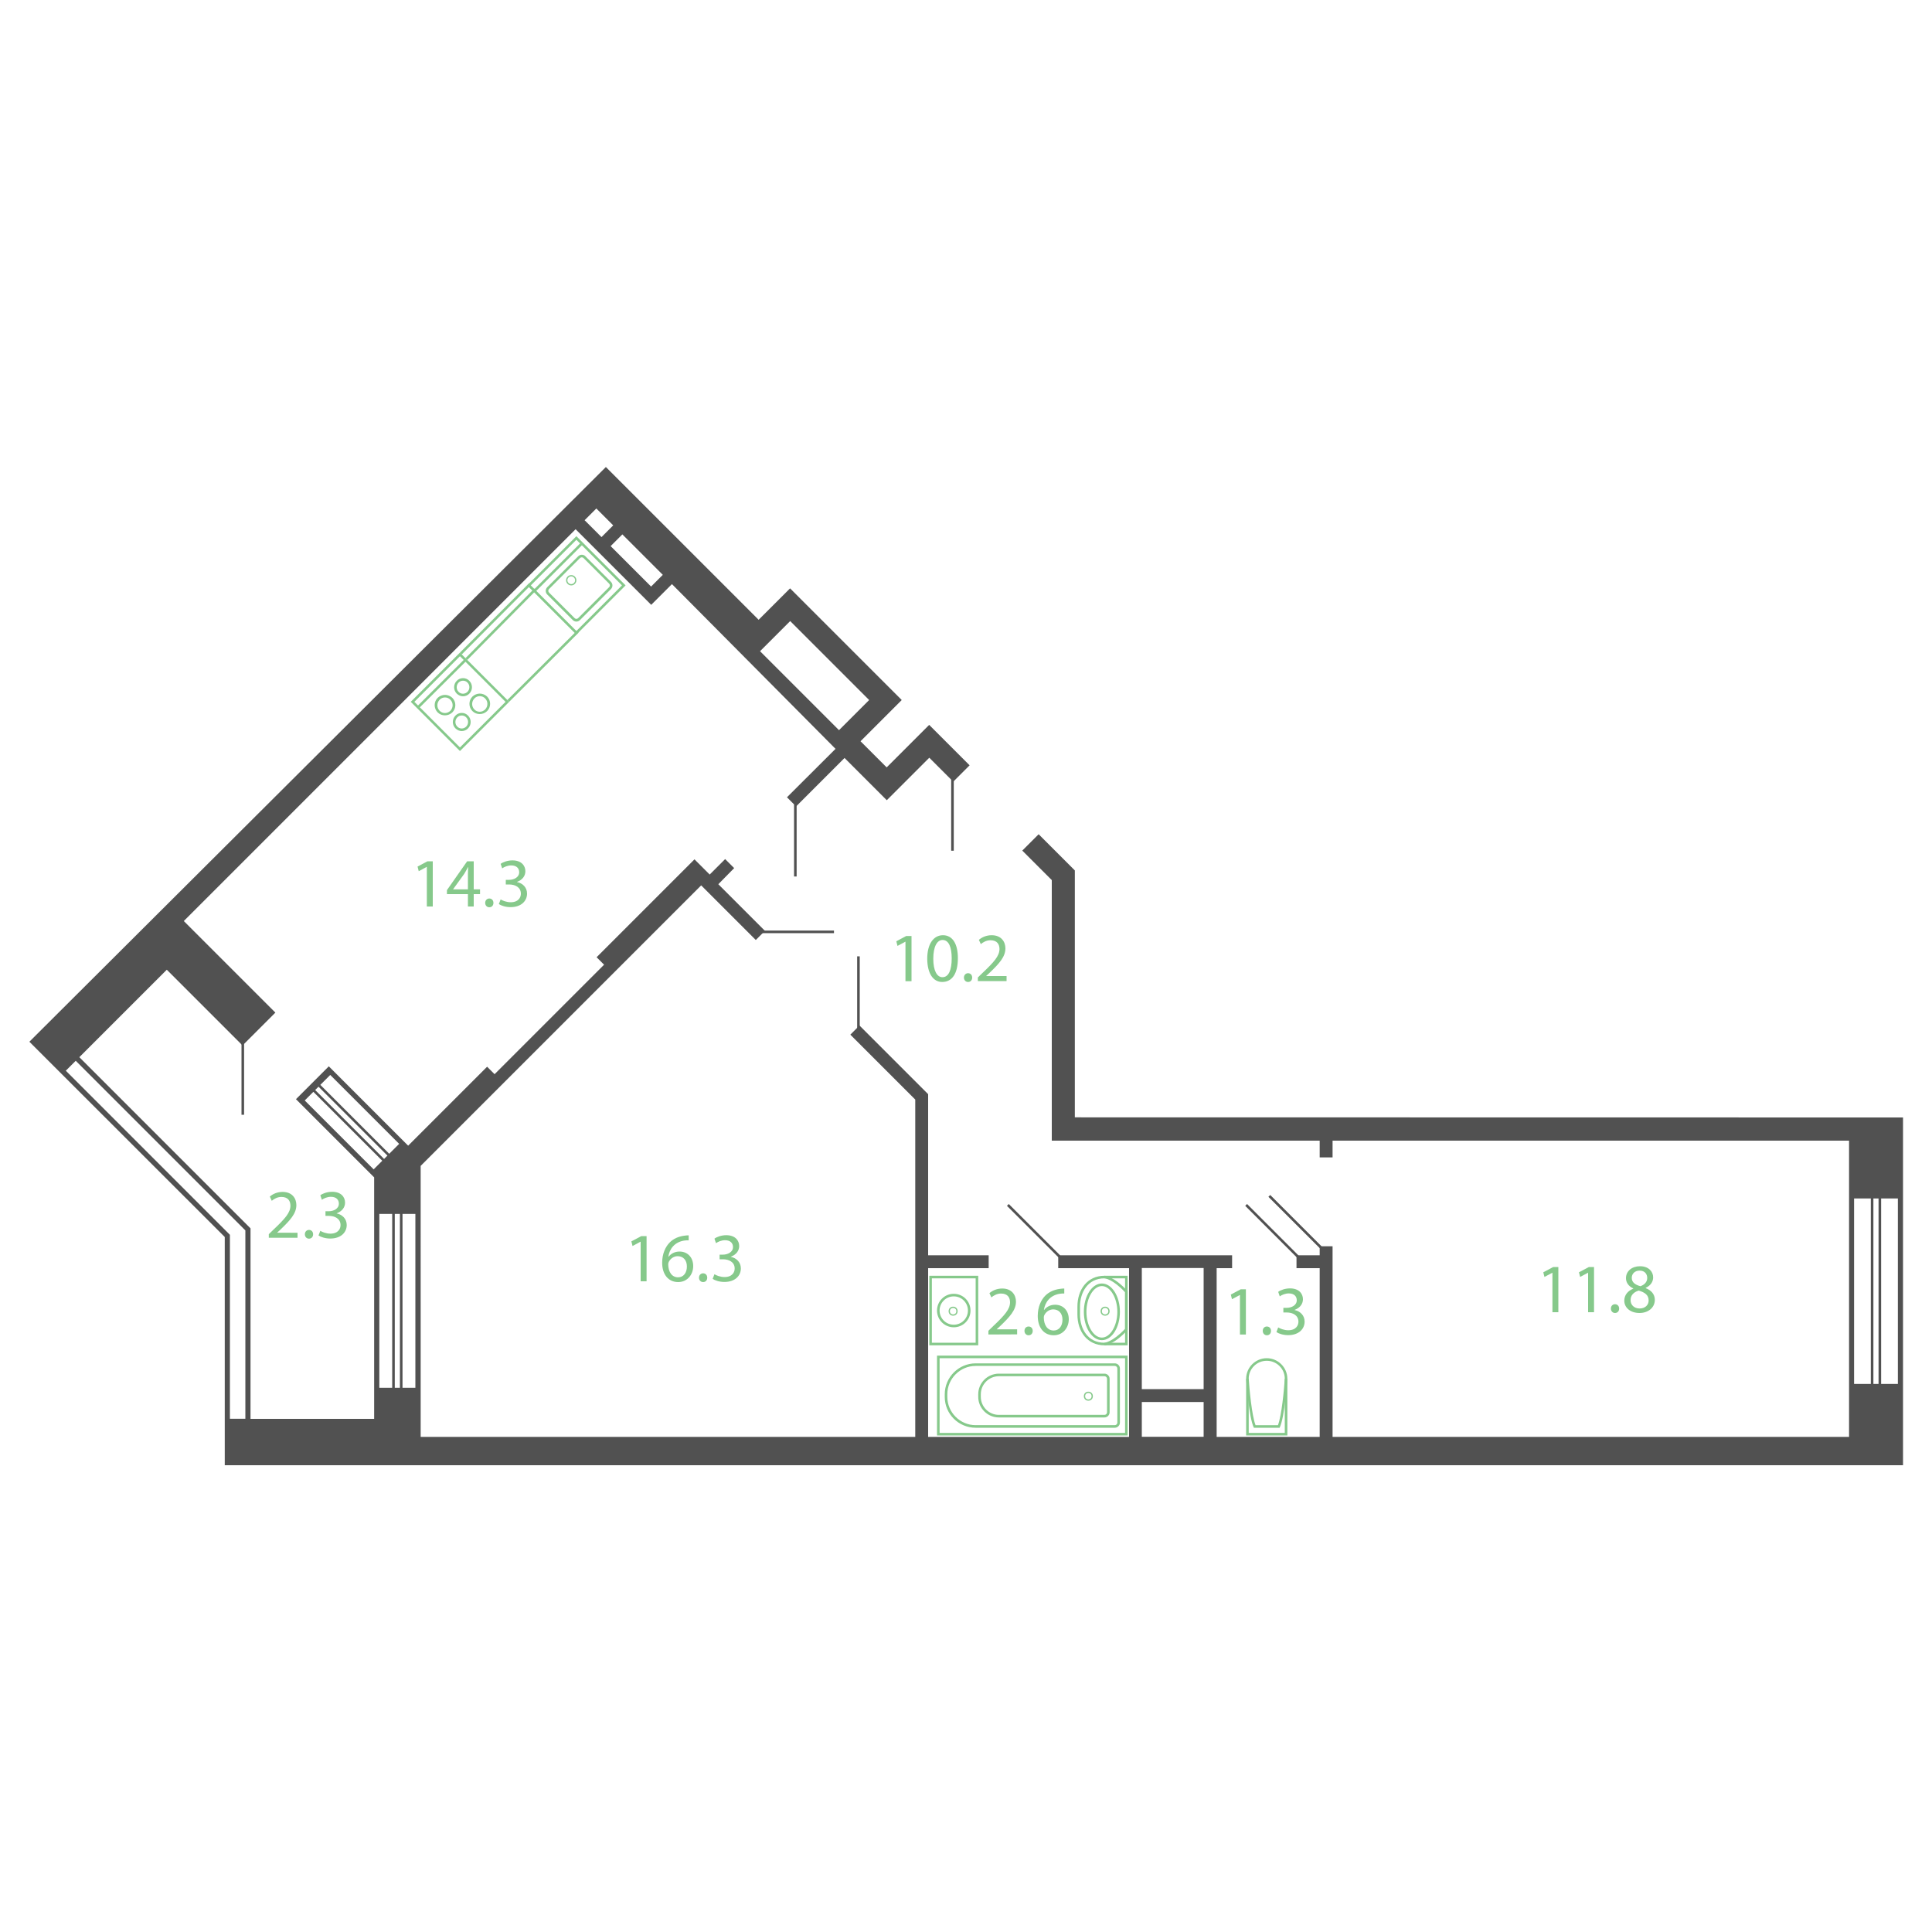 <?xml version="1.0" encoding="utf-8"?>
<!-- Generator: Adobe Illustrator 22.0.1, SVG Export Plug-In . SVG Version: 6.00 Build 0)  -->
<svg version="1.1" id="Слой_1" xmlns="http://www.w3.org/2000/svg" xmlns:xlink="http://www.w3.org/1999/xlink" x="0px" y="0px"
	 width="1500px" height="1500px" viewBox="0 0 1500 1500" enable-background="new 0 0 1500 1500" xml:space="preserve">
<g id="s">
	<path fill="#515151" d="M834.5,867.5V675.8l-28.1-28.1l-12.7,12.7l22.9,22.9v0.3v202h208v13h10v-13h401v230h-401v-148h-10v7h-18v10
		h18v131h-80v-131h12v-10h-135v10h55v131h-156v-131h47v-10h-47v-124v-1.1l-53.3-53.3l-7.1,7.1l50.4,50.4v261.9h-384V905.2
		l217.8-217.8l42.4,42.4l7.1-7.1l-36.2-36.2L570,674l-7-7l-12,12l-11.8-11.8l-76,76l5.8,5.8l-85,85l-5.8-5.8l-61.3,61.3l-61.6-61.6
		l-25.5,25.5l60.7,60.7v187.5h-96V953.7L61.6,820.8l67.9-67.9l58.8,58.8l25.5-25.5l-71.1-71.1l304.2-304.2l58.7,58.7l16.1-16.1
		l127,127.9L611,619l7.1,7.1l37.6-37.6l32.8,32.8l33-33l18.6,18.6l12.7-12.7l-31.4-31.4l-33,33l-20.3-20.3l32-32l-86.7-86.7
		L589,481.2L470.4,362.6L22.8,808.8l151.7,151.6v177.2h1303v-270L834.5,867.5L834.5,867.5z M298.2,899.8l-53.5-53.5l2.6-2.6
		l53.5,53.5L298.2,899.8z M256.4,834.6l53.5,53.5l-7.7,7.7l-53.5-53.5L256.4,834.6z M290.1,907.9l-53.5-53.5l6.7-6.7l53.5,53.5
		L290.1,907.9z M674.8,543.5l-23.4,23.4l-61.3-61.3l23.4-23.4L674.8,543.5z M505.5,455.4L474.1,424l9.1-9.1l31.4,31.4L505.5,455.4z
		 M476.1,407.9L467,417l-13.1-13.1l9.1-9.1L476.1,407.9z M51.1,831.3l7.7-7.7l131.7,131.7v146.2h-12V958.7L51.1,831.3z
		 M294.5,1077.5v-135h10v135H294.5z M306.5,1077.5v-135h4v135H306.5z M312.5,1077.5v-135h10v135H312.5z M934.5,984.5v94h-48v-94
		H934.5z M886.5,1115.5v-27h48v27H886.5z M1439.5,1074.5v-144h13v144H1439.5z M1454.5,1074.5v-144h4v144H1454.5z M1473.5,1074.5h-13
		v-144h13V1074.5z"/>
</g>
<g id="d">
	<line fill="none" stroke="#515151" stroke-width="2" stroke-miterlimit="10" x1="1007.5" y1="975.5" x2="967.5" y2="935.5"/>
	<line fill="none" stroke="#515151" stroke-width="2" stroke-miterlimit="10" x1="822.5" y1="975.5" x2="782.5" y2="935.5"/>
	<line fill="none" stroke="#515151" stroke-width="2" stroke-miterlimit="10" x1="985.5" y1="928.5" x2="1025.5" y2="968.5"/>
	<line fill="none" stroke="#515151" stroke-width="2" stroke-miterlimit="10" x1="188.5" y1="809.5" x2="188.5" y2="865.5"/>
	<line fill="none" stroke="#515151" stroke-width="2" stroke-miterlimit="10" x1="739.5" y1="604.5" x2="739.5" y2="660.5"/>
	<line fill="none" stroke="#515151" stroke-width="2" stroke-miterlimit="10" x1="666.5" y1="798.5" x2="666.5" y2="742.5"/>
	<line fill="none" stroke="#515151" stroke-width="2" stroke-miterlimit="10" x1="591.5" y1="723.5" x2="647.5" y2="723.5"/>
	<line fill="none" stroke="#515151" stroke-width="2" stroke-miterlimit="10" x1="617.5" y1="624.5" x2="617.5" y2="680.5"/>
</g>
<g id="t">
	<g>
		<path fill="#86C98B" d="M767.4,1036.1v-2.9l3.7-3.6c9-8.5,13-13.1,13.1-18.4c0-3.6-1.7-6.9-7-6.9c-3.2,0-5.8,1.6-7.5,3l-1.5-3.3
			c2.4-2.1,5.9-3.6,9.9-3.6c7.6,0,10.7,5.2,10.7,10.2c0,6.5-4.7,11.7-12.1,18.8l-2.8,2.6v0.1h15.8v3.9L767.4,1036.1L767.4,1036.1z"
			/>
		<path fill="#86C98B" d="M795.4,1033.3c0-2,1.3-3.4,3.2-3.4s3.2,1.4,3.2,3.4c0,1.9-1.2,3.4-3.2,3.4
			C796.7,1036.7,795.4,1035.2,795.4,1033.3z"/>
		<path fill="#86C98B" d="M826.3,1004.3c-1-0.1-2.2,0-3.6,0.2c-7.5,1.2-11.4,6.7-12.2,12.5h0.2c1.7-2.2,4.6-4,8.5-4
			c6.2,0,10.6,4.5,10.6,11.3c0,6.4-4.4,12.4-11.7,12.4c-7.5,0-12.4-5.8-12.4-15c0-6.9,2.5-12.4,5.9-15.8c2.9-2.9,6.8-4.6,11.2-5.2
			c1.4-0.2,2.6-0.3,3.5-0.3V1004.3z M824.9,1024.6c0-5-2.9-8-7.2-8c-2.9,0-5.5,1.8-6.8,4.3c-0.3,0.5-0.5,1.2-0.5,2.1
			c0.1,5.8,2.8,10,7.7,10C822.2,1033,824.9,1029.6,824.9,1024.6z"/>
	</g>
	<g>
		<path fill="#86C98B" d="M497.3,964.1h-0.1l-6.1,3.3l-0.9-3.6l7.7-4.1h4.1v35.1h-4.6v-30.7H497.3z"/>
		<path fill="#86C98B" d="M534.7,963c-1-0.1-2.2,0-3.6,0.2c-7.5,1.2-11.4,6.7-12.2,12.5h0.2c1.7-2.2,4.6-4,8.5-4
			c6.2,0,10.6,4.5,10.6,11.3c0,6.4-4.4,12.4-11.7,12.4c-7.5,0-12.4-5.8-12.4-15c0-6.9,2.5-12.4,5.9-15.8c2.9-2.9,6.8-4.6,11.2-5.2
			c1.4-0.2,2.6-0.3,3.5-0.3V963z M533.3,983.3c0-5-2.9-8-7.2-8c-2.9,0-5.5,1.8-6.8,4.3c-0.3,0.5-0.5,1.2-0.5,2.1
			c0.1,5.8,2.8,10,7.7,10C530.6,991.7,533.3,988.3,533.3,983.3z"/>
		<path fill="#86C98B" d="M542.7,992c0-2,1.4-3.4,3.2-3.4c1.9,0,3.2,1.4,3.2,3.4c0,1.9-1.2,3.4-3.2,3.4
			C544,995.4,542.7,993.9,542.7,992z"/>
		<path fill="#86C98B" d="M554.7,989.3c1.4,0.9,4.5,2.2,7.8,2.2c6.1,0,8-3.9,7.9-6.8c-0.1-4.9-4.5-7-9.1-7h-2.6v-3.6h2.6
			c3.5,0,7.8-1.8,7.8-5.9c0-2.8-1.8-5.3-6.2-5.3c-2.8,0-5.5,1.2-7,2.3l-1.2-3.5c1.8-1.4,5.4-2.7,9.2-2.7c6.9,0,10,4.1,10,8.4
			c0,3.6-2.2,6.7-6.5,8.3v0.1c4.3,0.9,7.8,4.1,7.8,9c0,5.6-4.4,10.5-12.8,10.5c-3.9,0-7.4-1.2-9.1-2.4L554.7,989.3z"/>
	</g>
	<g>
		<path fill="#86C98B" d="M331.3,673.1h-0.1l-6.1,3.3l-0.9-3.6l7.7-4.1h4.1v35.1h-4.6v-30.7H331.3z"/>
		<path fill="#86C98B" d="M363.3,703.8v-9.6H347v-3.1l15.7-22.4h5.1v21.8h4.9v3.7h-4.9v9.6H363.3z M363.3,690.5v-11.7
			c0-1.8,0.1-3.7,0.2-5.5h-0.2c-1.1,2.1-1.9,3.6-2.9,5.2l-8.6,11.9v0.1H363.3z"/>
		<path fill="#86C98B" d="M376.7,701c0-2,1.4-3.4,3.2-3.4c1.9,0,3.2,1.4,3.2,3.4c0,1.9-1.2,3.4-3.2,3.4
			C378,704.4,376.7,702.9,376.7,701z"/>
		<path fill="#86C98B" d="M388.7,698.3c1.4,0.9,4.5,2.2,7.8,2.2c6.1,0,8-3.9,7.9-6.8c-0.1-4.9-4.5-7-9.1-7h-2.6v-3.6h2.6
			c3.5,0,7.8-1.8,7.8-5.9c0-2.8-1.8-5.3-6.2-5.3c-2.8,0-5.5,1.2-7,2.3l-1.2-3.5c1.8-1.4,5.4-2.7,9.2-2.7c6.9,0,10,4.1,10,8.4
			c0,3.6-2.2,6.7-6.5,8.3v0.1c4.3,0.9,7.8,4.1,7.8,9c0,5.6-4.4,10.5-12.8,10.5c-3.9,0-7.4-1.2-9.1-2.4L388.7,698.3z"/>
	</g>
	<g>
		<path fill="#86C98B" d="M703,731.1L703,731.1l-6.2,3.3l-0.9-3.6l7.7-4.1h4.1v35.1H703V731.1z"/>
		<path fill="#86C98B" d="M743.7,743.9c0,11.9-4.4,18.5-12.2,18.5c-6.9,0-11.5-6.4-11.6-18c0-11.8,5.1-18.3,12.2-18.3
			C739.5,726.1,743.7,732.7,743.7,743.9z M724.6,744.4c0,9.1,2.8,14.3,7.1,14.3c4.9,0,7.2-5.7,7.2-14.6c0-8.6-2.2-14.3-7.1-14.3
			C727.6,729.8,724.6,734.8,724.6,744.4z"/>
		<path fill="#86C98B" d="M748.4,759c0-2,1.4-3.4,3.2-3.4c1.9,0,3.2,1.4,3.2,3.4c0,1.9-1.2,3.4-3.2,3.4
			C749.7,762.4,748.4,760.9,748.4,759z"/>
		<path fill="#86C98B" d="M759.2,761.8v-2.9l3.7-3.6c9-8.5,13-13.1,13.1-18.4c0-3.6-1.7-6.9-7-6.9c-3.2,0-5.8,1.6-7.5,3l-1.5-3.3
			c2.4-2.1,5.9-3.6,9.9-3.6c7.6,0,10.7,5.2,10.7,10.2c0,6.5-4.7,11.7-12.1,18.8l-2.8,2.6v0.1h15.8v3.9h-22.3V761.8z"/>
	</g>
	<g>
		<path fill="#86C98B" d="M962.7,1005.4L962.7,1005.4l-6.2,3.3l-0.9-3.6l7.7-4.1h4v35.1h-4.6L962.7,1005.4L962.7,1005.4z"/>
		<path fill="#86C98B" d="M980.4,1033.3c0-2,1.3-3.4,3.2-3.4s3.2,1.4,3.2,3.4c0,1.9-1.2,3.4-3.2,3.4
			C981.7,1036.7,980.4,1035.2,980.4,1033.3z"/>
		<path fill="#86C98B" d="M992.4,1030.6c1.4,0.9,4.5,2.2,7.8,2.2c6.1,0,8-3.9,7.9-6.8c-0.1-4.9-4.5-7-9.1-7h-2.6v-3.6h2.6
			c3.5,0,7.8-1.8,7.8-5.9c0-2.8-1.8-5.3-6.2-5.3c-2.8,0-5.5,1.2-7,2.3l-1.2-3.5c1.8-1.4,5.4-2.7,9.2-2.7c6.9,0,10,4.1,10,8.4
			c0,3.6-2.2,6.7-6.5,8.3v0.1c4.3,0.9,7.8,4.1,7.8,9c0,5.6-4.4,10.5-12.8,10.5c-3.9,0-7.4-1.2-9.1-2.4L992.4,1030.6z"/>
	</g>
	<g>
		<path fill="#86C98B" d="M208.7,961.1v-2.9l3.7-3.6c9-8.5,13-13.1,13.1-18.4c0-3.6-1.7-6.9-7-6.9c-3.2,0-5.8,1.6-7.5,3l-1.5-3.3
			c2.4-2.1,5.9-3.6,9.9-3.6c7.6,0,10.7,5.2,10.7,10.2c0,6.5-4.7,11.7-12.1,18.8l-2.8,2.6v0.1H231v3.9h-22.3V961.1z"/>
		<path fill="#86C98B" d="M236.7,958.3c0-2,1.4-3.4,3.2-3.4c1.9,0,3.2,1.4,3.2,3.4c0,1.9-1.2,3.4-3.2,3.4
			C238,961.7,236.7,960.2,236.7,958.3z"/>
		<path fill="#86C98B" d="M248.7,955.6c1.4,0.9,4.5,2.2,7.8,2.2c6.1,0,8-3.9,7.9-6.8c-0.1-4.9-4.5-7-9.1-7h-2.6v-3.6h2.6
			c3.5,0,7.8-1.8,7.8-5.9c0-2.8-1.8-5.3-6.2-5.3c-2.8,0-5.5,1.2-7,2.3l-1.2-3.5c1.8-1.4,5.4-2.7,9.2-2.7c6.9,0,10,4.1,10,8.4
			c0,3.6-2.2,6.7-6.5,8.3v0.1c4.3,0.9,7.8,4.1,7.8,9c0,5.6-4.4,10.5-12.8,10.5c-3.9,0-7.4-1.2-9.1-2.4L248.7,955.6z"/>
	</g>
	<g>
		<path fill="#86C98B" d="M1205.3,988.1L1205.3,988.1l-6.2,3.3l-0.9-3.6l7.7-4.1h4v35.1h-4.6V988.1z"/>
		<path fill="#86C98B" d="M1233,988.1L1233,988.1l-6.2,3.3l-0.9-3.6l7.7-4.1h4v35.1h-4.6V988.1z"/>
		<path fill="#86C98B" d="M1250.7,1016c0-2,1.3-3.4,3.2-3.4s3.2,1.4,3.2,3.4c0,1.9-1.2,3.4-3.2,3.4
			C1252,1019.4,1250.7,1017.9,1250.7,1016z"/>
		<path fill="#86C98B" d="M1261.1,1009.9c0-4.4,2.6-7.6,7-9.4l-0.1-0.2c-3.9-1.8-5.6-4.9-5.6-7.9c0-5.6,4.7-9.3,10.9-9.3
			c6.8,0,10.2,4.3,10.2,8.6c0,3-1.5,6.2-5.8,8.2v0.2c4.4,1.7,7.1,4.8,7.1,9.1c0,6.1-5.2,10.2-11.9,10.2
			C1265.5,1019.4,1261.1,1015,1261.1,1009.9z M1280,1009.7c0-4.3-3-6.3-7.7-7.7c-4.1,1.2-6.3,3.9-6.3,7.2c-0.2,3.6,2.5,6.7,7,6.7
			C1277.2,1015.9,1280,1013.3,1280,1009.7z M1266.9,992.1c0,3.5,2.6,5.4,6.7,6.5c3-1,5.3-3.2,5.3-6.4c0-2.8-1.7-5.7-5.9-5.7
			C1269.1,986.5,1266.9,989.1,1266.9,992.1z"/>
	</g>
</g>
<g id="m">
	<g>
		<g>
			<path fill="#86C98B" d="M873.5,1054.5v58h-144v-58H873.5 M875.5,1052.5h-148v62h148V1052.5L875.5,1052.5z"/>
		</g>
		<g>
			<path fill="#86C98B" d="M865.5,1060.5c1.1,0,2,0.9,2,2v42c0,1.1-0.9,2-2,2h-108c-12.1,0-22-9.9-22-22v-2c0-12.1,9.9-22,22-22
				H865.5 M865.5,1058.5h-108c-13.2,0-24,10.8-24,24v2c0,13.3,10.7,24,24,24h108c2.2,0,4-1.8,4-4v-42
				C869.5,1060.3,867.7,1058.5,865.5,1058.5L865.5,1058.5z"/>
		</g>
		<g>
			<path fill="#86C98B" d="M857.5,1068.5c1.1,0,2,0.9,2,2v26c0,1.1-0.9,2-2,2h-82c-7.7,0-14-6.3-14-14v-2c0-7.7,6.3-14,14-14H857.5
				 M857.5,1066.5h-82c-8.8,0-16,7.2-16,16v2c0,8.8,7.2,16,16,16h82c2.2,0,4-1.8,4-4v-26C861.5,1068.3,859.7,1066.5,857.5,1066.5
				L857.5,1066.5z"/>
		</g>
		<circle fill="none" stroke="#86C98B" stroke-miterlimit="10" cx="845" cy="1084" r="3"/>
	</g>
	<g>
		<polyline fill="none" stroke="#86C98B" stroke-width="2" stroke-miterlimit="10" points="968.5,1070.5 968.5,1113.5 998.5,1113.5 
			998.5,1070.5 		"/>
		<g>
			<path fill="#86C98B" d="M983.5,1056.5c7.7,0,14,6.2,14,13.9c-0.5,7.9-2.4,28.6-5.3,36.1h-17.4c-2.9-7.5-4.8-28.2-5.3-36.1
				C969.5,1062.7,975.8,1056.5,983.5,1056.5 M983.5,1054.5L983.5,1054.5c-8.8,0-16,7.2-16,16c0,0,2,30,6,38h20c4-8,6-38,6-38
				C999.5,1061.7,992.3,1054.5,983.5,1054.5L983.5,1054.5z"/>
		</g>
	</g>
	<g>
		<polyline fill="none" stroke="#86C98B" stroke-width="2" stroke-miterlimit="10" points="857.5,991.5 874.5,991.5 874.5,1043.5 
			857.5,1043.5 		"/>
		<g>
			<path fill="#86C98B" d="M857.5,992.5c0.3,0,6.4,0.5,16,10.8v28.4c-9.8,10.4-16,10.8-16,10.8c-13.1,0-19-11-19-22v-6
				C838.5,1003.6,844.4,992.5,857.5,992.5 M857.5,990.5c-13.3,0-21,10.7-21,24v6c0,13.3,7.7,24,21,24c0,0,7,0,18-12v-30
				C864.5,990.5,857.5,990.5,857.5,990.5L857.5,990.5z"/>
		</g>
		<g>
			<path fill="#86C98B" d="M855.5,998.5c6.5,0,12,9.2,12,20c0,10.8-5.5,20-12,20s-12-9.2-12-20C843.5,1007.7,849,998.5,855.5,998.5
				 M855.5,996.5c-7.7,0-14,9.8-14,22c0,12.2,6.3,22,14,22s14-9.8,14-22S863.2,996.5,855.5,996.5L855.5,996.5z"/>
		</g>
		<circle fill="none" stroke="#86C98B" stroke-miterlimit="10" cx="858" cy="1018" r="3"/>
	</g>
	<g>
		<g>
			<path fill="#86C98B" d="M447.5,419.1l35.4,35.4l-35.4,35.4l-35.4-35.4L447.5,419.1 M447.5,416.3l-38.2,38.2l38.2,38.2l38.2-38.2
				L447.5,416.3L447.5,416.3z"/>
		</g>
		<g>
			<line fill="none" stroke="#86C98B" stroke-width="2" stroke-miterlimit="10" x1="451.7" y1="422" x2="415" y2="458.7"/>
		</g>
		<g>
			<path fill="#86C98B" d="M451.7,432.7c0.5,0,1,0.2,1.4,0.6l19.8,19.8c0.4,0.4,0.6,0.9,0.6,1.4s-0.2,1-0.6,1.4l-24,24
				c-0.4,0.4-0.9,0.6-1.4,0.6s-1-0.2-1.4-0.6l-19.8-19.8c-0.8-0.8-0.8-2,0-2.8l24-24C450.7,432.9,451.2,432.7,451.7,432.7
				 M451.7,430.7c-1,0-2,0.4-2.8,1.2l-24,24c-1.6,1.6-1.6,4.1,0,5.7l19.8,19.8c0.8,0.8,1.8,1.2,2.8,1.2s2-0.4,2.8-1.2l24-24
				c1.6-1.6,1.6-4.1,0-5.7l-19.8-19.8C453.8,431.1,452.8,430.7,451.7,430.7L451.7,430.7z"/>
		</g>
		<circle fill="none" stroke="#86C98B" stroke-miterlimit="10" cx="443.5" cy="450.5" r="3.5"/>
	</g>
	<g>
		<g>
			<path fill="#86C98B" d="M357.1,509.5l35.4,35.4l-35.4,35.4l-35.4-35.4L357.1,509.5 M357.1,506.7l-38.2,38.2l38.2,38.2l38.2-38.2
				L357.1,506.7L357.1,506.7z"/>
		</g>
		<g>
			<line fill="none" stroke="#86C98B" stroke-width="2" stroke-miterlimit="10" x1="361.4" y1="512.4" x2="324.6" y2="549.1"/>
		</g>
		<g>
			<path fill="#86C98B" d="M359.5,528.5c1.3,0,2.6,0.5,3.5,1.5c1.9,1.9,1.9,5.1,0,7.1c-0.9,0.9-2.2,1.5-3.5,1.5s-2.6-0.5-3.5-1.5
				c-1.9-1.9-1.9-5.1,0-7.1C356.9,529,358.2,528.5,359.5,528.5 M359.5,526.5c-1.8,0-3.6,0.7-4.9,2.1c-2.7,2.7-2.7,7.2,0,9.9
				c1.4,1.4,3.2,2.1,4.9,2.1s3.6-0.7,4.9-2.1c2.7-2.7,2.7-7.2,0-9.9C363.1,527.2,361.3,526.5,359.5,526.5L359.5,526.5z"/>
		</g>
		<g>
			<path fill="#86C98B" d="M358.5,555.5c1.3,0,2.6,0.5,3.5,1.5c1.9,1.9,1.9,5.1,0,7.1c-0.9,0.9-2.2,1.5-3.5,1.5s-2.6-0.5-3.5-1.5
				c-1.9-1.9-1.9-5.1,0-7.1C355.9,556,357.2,555.5,358.5,555.5 M358.5,553.5c-1.8,0-3.6,0.7-4.9,2.1c-2.7,2.7-2.7,7.2,0,9.9
				c1.4,1.4,3.2,2.1,4.9,2.1s3.6-0.7,4.9-2.1c2.7-2.7,2.7-7.2,0-9.9C362.1,554.2,360.3,553.5,358.5,553.5L358.5,553.5z"/>
		</g>
		<g>
			<path fill="#86C98B" d="M372.5,540.5c1.6,0,3.1,0.6,4.2,1.8c2.3,2.3,2.3,6.1,0,8.5c-1.1,1.1-2.6,1.8-4.2,1.8s-3.1-0.6-4.2-1.8
				c-2.3-2.3-2.3-6.1,0-8.5C369.4,541.1,370.9,540.5,372.5,540.5 M372.5,538.5c-2,0-4.1,0.8-5.7,2.3c-3.1,3.1-3.1,8.2,0,11.3
				c1.6,1.6,3.6,2.3,5.7,2.3s4.1-0.8,5.7-2.3c3.1-3.1,3.1-8.2,0-11.3C376.6,539.3,374.5,538.5,372.5,538.5L372.5,538.5z"/>
		</g>
		<g>
			<path fill="#86C98B" d="M345.5,541.5c1.6,0,3.1,0.6,4.2,1.8c2.3,2.3,2.3,6.1,0,8.5c-1.1,1.1-2.6,1.8-4.2,1.8s-3.1-0.6-4.2-1.8
				c-2.3-2.3-2.3-6.1,0-8.5C342.4,542.1,343.9,541.5,345.5,541.5 M345.5,539.5c-2,0-4.1,0.8-5.7,2.3c-3.1,3.1-3.1,8.2,0,11.3
				c1.6,1.6,3.6,2.3,5.7,2.3s4.1-0.8,5.7-2.3c3.1-3.1,3.1-8.2,0-11.3C349.6,540.3,347.5,539.5,345.5,539.5L345.5,539.5z"/>
		</g>
	</g>
	<g>
		<g>
			<path fill="#86C98B" d="M757.5,992.5v50h-34v-50H757.5 M759.5,990.5h-38v54h38V990.5L759.5,990.5z"/>
		</g>
		<g>
			<path fill="#86C98B" d="M740.5,1006.5c6.1,0,11,4.9,11,11s-4.9,11-11,11s-11-4.9-11-11S734.4,1006.5,740.5,1006.5 M740.5,1004.5
				c-7.2,0-13,5.8-13,13c0,7.2,5.8,13,13,13s13-5.8,13-13S747.7,1004.5,740.5,1004.5L740.5,1004.5z"/>
		</g>
		<circle fill="none" stroke="#86C98B" stroke-miterlimit="10" cx="740" cy="1018" r="3"/>
	</g>
	<g>
		<g>
			<line fill="none" stroke="#86C98B" stroke-width="2" stroke-miterlimit="10" x1="362.1" y1="511.7" x2="415.6" y2="457.6"/>
		</g>
		<line fill="none" stroke="#86C98B" stroke-width="2" stroke-miterlimit="10" x1="448.5" y1="490.5" x2="394.6" y2="544.2"/>
		<line fill="none" stroke="#86C98B" stroke-width="2" stroke-miterlimit="10" x1="357.8" y1="507.4" x2="411.5" y2="453.5"/>
	</g>
</g>
</svg>
